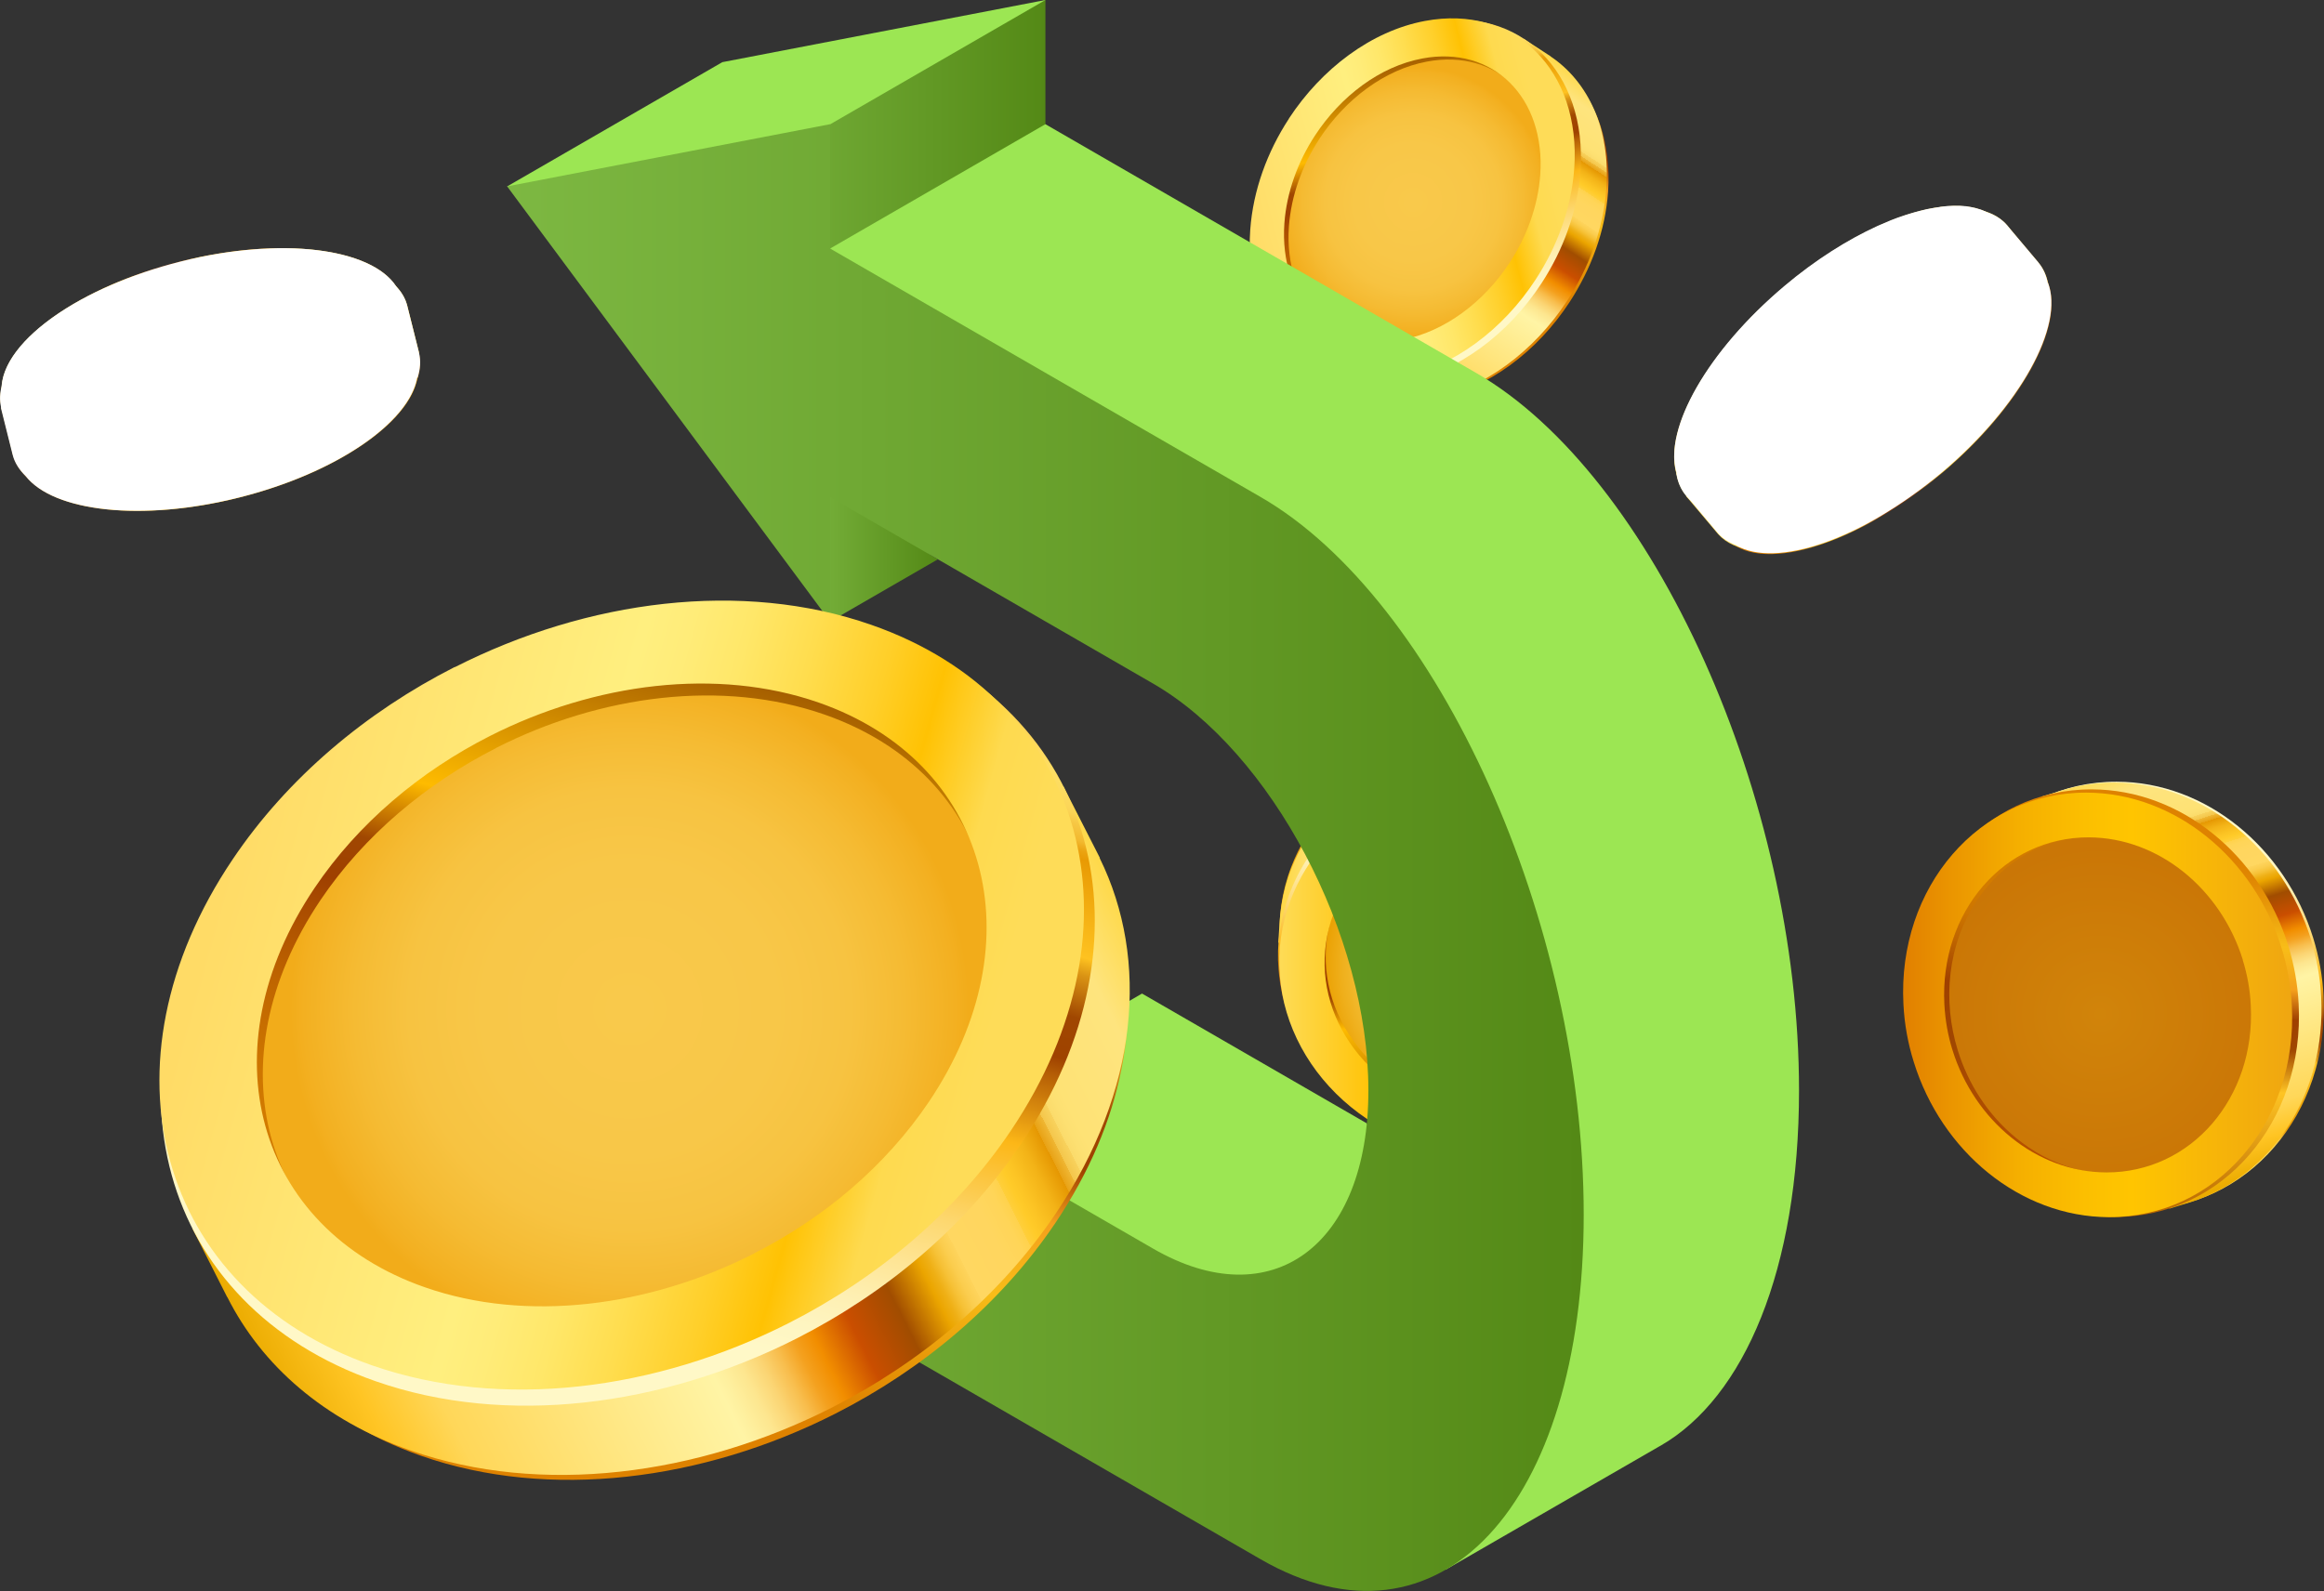 <svg xmlns="http://www.w3.org/2000/svg" xmlns:xlink="http://www.w3.org/1999/xlink" viewBox="0 0 164.06 112.35"><rect x="0" y="0" width="164.06" height="112.35" fill="#333333" stroke="none"/><defs><style> .cls-1 { fill: url(#_åçûìßííûé_ãðàäèåíò_51); } .cls-1, .cls-2, .cls-3, .cls-4, .cls-5, .cls-6, .cls-7, .cls-8, .cls-9, .cls-10, .cls-11, .cls-12, .cls-13, .cls-14, .cls-15, .cls-16, .cls-17, .cls-18, .cls-19, .cls-20, .cls-21, .cls-22, .cls-23, .cls-24, .cls-25, .cls-26, .cls-27, .cls-28, .cls-29, .cls-30, .cls-31, .cls-32, .cls-33, .cls-34, .cls-35, .cls-36, .cls-37, .cls-38, .cls-39, .cls-40, .cls-41, .cls-42 { stroke-width: 0px; } .cls-2 { fill: url(#_åçûìßííûé_ãðàäèåíò_6043); } .cls-3 { fill: url(#_åçûìßííûé_ãðàäèåíò_51-2); } .cls-4 { fill: url(#_åçûìßííûé_ãðàäèåíò_6); } .cls-5 { fill: url(#_åçûìßííûé_ãðàäèåíò_38); } .cls-6 { fill: url(#linear-gradient); } .cls-7 { fill: url(#_åçûìßííûé_ãðàäèåíò_43); } .cls-8 { fill: url(#_åçûìßííûé_ãðàäèåíò_40-3); } .cls-9 { fill: url(#_åçûìßííûé_ãðàäèåíò_35-2); } .cls-9, .cls-26 { mix-blend-mode: multiply; } .cls-10 { fill: #9ce653; } .cls-11 { fill: url(#_åçûìßííûé_ãðàäèåíò_6043-3); } .cls-12 { fill: url(#_åçûìßííûé_ãðàäèåíò_37-2); } .cls-43 { isolation: isolate; } .cls-13 { fill: url(#_åçûìßííûé_ãðàäèåíò_7); } .cls-14 { fill: url(#_åçûìßííûé_ãðàäèåíò_40-2); } .cls-15 { fill: url(#_åçûìßííûé_ãðàäèåíò_40-6); } .cls-16 { fill: url(#_åçûìßííûé_ãðàäèåíò_32-2); } .cls-17 { fill: url(#_åçûìßííûé_ãðàäèåíò_7-6); } .cls-18 { fill: url(#_åçûìßííûé_ãðàäèåíò_85); } .cls-19 { fill: url(#_åçûìßííûé_ãðàäèåíò_6036-2); } .cls-20 { fill: url(#_åçûìßííûé_ãðàäèåíò_36); } .cls-21 { fill: url(#_åçûìßííûé_ãðàäèåíò_82); } .cls-22 { fill: url(#_åçûìßííûé_ãðàäèåíò_6048); } .cls-23 { fill: url(#_åçûìßííûé_ãðàäèåíò_45-2); } .cls-24 { fill: url(#linear-gradient-2); } .cls-25 { fill: url(#linear-gradient-3); } .cls-26 { fill: url(#_åçûìßííûé_ãðàäèåíò_35); } .cls-27 { fill: url(#_åçûìßííûé_ãðàäèåíò_37-3); } .cls-28 { fill: url(#_åçûìßííûé_ãðàäèåíò_38-2); } .cls-29 { fill: url(#_åçûìßííûé_ãðàäèåíò_37-4); } .cls-30 { fill: url(#_åçûìßííûé_ãðàäèåíò_32); } .cls-31 { fill: url(#_åçûìßííûé_ãðàäèåíò_45); } .cls-32 { fill: url(#_åçûìßííûé_ãðàäèåíò_7-3); } .cls-33 { fill: url(#_åçûìßííûé_ãðàäèåíò_7-2); } .cls-34 { fill: url(#_åçûìßííûé_ãðàäèåíò_40); } .cls-35 { fill: url(#_åçûìßííûé_ãðàäèåíò_40-4); } .cls-36 { fill: url(#_åçûìßííûé_ãðàäèåíò_6043-2); } .cls-37 { fill: url(#_åçûìßííûé_ãðàäèåíò_40-5); } .cls-38 { fill: url(#_åçûìßííûé_ãðàäèåíò_7-4); } .cls-39 { fill: url(#_åçûìßííûé_ãðàäèåíò_37); } .cls-40 { fill: url(#_åçûìßííûé_ãðàäèåíò_45-3); } .cls-41 { fill: url(#_åçûìßííûé_ãðàäèåíò_7-5); } .cls-42 { fill: url(#_åçûìßííûé_ãðàäèåíò_6036); } </style><linearGradient id="_&#xE5;&#xE7;&#xFB;&#xEC;&#xDF;&#xED;&#xED;&#xFB;&#xE9;_&#xE3;&#xF0;&#xE0;&#xE4;&#xE8;&#xE5;&#xED;&#xF2;_40" data-name="&#xE5;&#xE7;&#xFB;&#xEC;&#xDF;&#xED;&#xED;&#xFB;&#xE9; &#xE3;&#xF0;&#xE0;&#xE4;&#xE8;&#xE5;&#xED;&#xF2; 40" x1="3876.1" y1="2245.88" x2="3903.63" y2="2245.88" gradientTransform="translate(2351.52 -3824.02) rotate(90)" gradientUnits="userSpaceOnUse"><stop offset=".16" stop-color="#de8200"></stop><stop offset=".21" stop-color="#e08702"></stop><stop offset=".27" stop-color="#e79708"></stop><stop offset=".34" stop-color="#f3b213"></stop><stop offset=".37" stop-color="#f8bd18"></stop><stop offset=".43" stop-color="#f5ad1a"></stop><stop offset=".47" stop-color="#f49f1c"></stop><stop offset=".54" stop-color="#9f4000"></stop><stop offset=".61" stop-color="#a04701"></stop><stop offset=".71" stop-color="#fec423"></stop><stop offset="1" stop-color="#b66300"></stop></linearGradient><linearGradient id="_&#xE5;&#xE7;&#xFB;&#xEC;&#xDF;&#xED;&#xED;&#xFB;&#xE9;_&#xE3;&#xF0;&#xE0;&#xE4;&#xE8;&#xE5;&#xED;&#xF2;_7" data-name="&#xE5;&#xE7;&#xFB;&#xEC;&#xDF;&#xED;&#xED;&#xFB;&#xE9; &#xE3;&#xF0;&#xE0;&#xE4;&#xE8;&#xE5;&#xED;&#xF2; 7" x1="3395.56" y1="-4095.09" x2="3426.17" y2="-4095.09" gradientTransform="translate(3763.91 -3809.8) rotate(-176.45)" gradientUnits="userSpaceOnUse"><stop offset="0" stop-color="#ebab00"></stop><stop offset=".08" stop-color="#ffc524"></stop><stop offset=".15" stop-color="#ffd759"></stop><stop offset=".41" stop-color="#fff4a5"></stop><stop offset=".42" stop-color="#fef09f"></stop><stop offset=".44" stop-color="#fde68f"></stop><stop offset=".46" stop-color="#fbd574"></stop><stop offset=".48" stop-color="#f8be4e"></stop><stop offset=".5" stop-color="#f4a11f"></stop><stop offset=".52" stop-color="#f28e00"></stop><stop offset=".56" stop-color="#ca4e00"></stop><stop offset=".61" stop-color="#a14d00"></stop><stop offset=".65" stop-color="#eba500"></stop><stop offset=".66" stop-color="#efb016"></stop><stop offset=".67" stop-color="#f6c136"></stop><stop offset=".68" stop-color="#fbcd4e"></stop><stop offset=".69" stop-color="#fed45c"></stop><stop offset=".69" stop-color="#ffd761"></stop><stop offset=".73" stop-color="#ffd65f"></stop><stop offset=".75" stop-color="#ffd558"></stop><stop offset=".76" stop-color="#ffd24c"></stop><stop offset=".76" stop-color="#ffcf3b"></stop><stop offset=".77" stop-color="#ffcb29"></stop><stop offset=".78" stop-color="#fcc424"></stop><stop offset=".8" stop-color="#f3b317"></stop><stop offset=".82" stop-color="#e59702"></stop><stop offset=".82" stop-color="#e49400"></stop><stop offset=".82" stop-color="#e8a215"></stop><stop offset=".83" stop-color="#efb633"></stop><stop offset=".83" stop-color="#f4c64b"></stop><stop offset=".84" stop-color="#f8d25d"></stop><stop offset=".84" stop-color="#fbdb6b"></stop><stop offset=".85" stop-color="#fde072"></stop><stop offset=".86" stop-color="#fee275"></stop><stop offset=".94" stop-color="#fee47e"></stop><stop offset="1" stop-color="#fed94b"></stop></linearGradient><linearGradient id="_&#xE5;&#xE7;&#xFB;&#xEC;&#xDF;&#xED;&#xED;&#xFB;&#xE9;_&#xE3;&#xF0;&#xE0;&#xE4;&#xE8;&#xE5;&#xED;&#xF2;_85" data-name="&#xE5;&#xE7;&#xFB;&#xEC;&#xDF;&#xED;&#xED;&#xFB;&#xE9; &#xE3;&#xF0;&#xE0;&#xE4;&#xE8;&#xE5;&#xED;&#xF2; 85" x1="3877.95" y1="2246" x2="3905.49" y2="2246" gradientTransform="translate(2351.52 -3824.02) rotate(90)" gradientUnits="userSpaceOnUse"><stop offset=".16" stop-color="#fff8c7"></stop><stop offset=".2" stop-color="#fef5c1"></stop><stop offset=".25" stop-color="#feefb1"></stop><stop offset=".3" stop-color="#fee596"></stop><stop offset=".36" stop-color="#fdd870"></stop><stop offset=".42" stop-color="#fcc641"></stop><stop offset=".47" stop-color="#fcb717"></stop><stop offset=".56" stop-color="#b45d05"></stop><stop offset=".58" stop-color="#9f4200"></stop><stop offset=".63" stop-color="#a04701"></stop><stop offset=".68" stop-color="#da9414"></stop><stop offset=".7" stop-color="#fec220"></stop><stop offset=".81" stop-color="#e89a04"></stop><stop offset=".82" stop-color="#eba412"></stop><stop offset=".83" stop-color="#f2b92f"></stop><stop offset=".85" stop-color="#f7c946"></stop><stop offset=".86" stop-color="#fbd456"></stop><stop offset=".88" stop-color="#fddb5f"></stop><stop offset=".9" stop-color="#fede63"></stop><stop offset="1" stop-color="#fcf1d6"></stop></linearGradient><linearGradient id="_&#xE5;&#xE7;&#xFB;&#xEC;&#xDF;&#xED;&#xED;&#xFB;&#xE9;_&#xE3;&#xF0;&#xE0;&#xE4;&#xE8;&#xE5;&#xED;&#xF2;_37" data-name="&#xE5;&#xE7;&#xFB;&#xEC;&#xDF;&#xED;&#xED;&#xFB;&#xE9; &#xE3;&#xF0;&#xE0;&#xE4;&#xE8;&#xE5;&#xED;&#xF2; 37" x1="3881.1" y1="2246.02" x2="3903.1" y2="2246.02" gradientTransform="translate(2351.52 -3824.02) rotate(90)" gradientUnits="userSpaceOnUse"><stop offset=".16" stop-color="#d27b00"></stop><stop offset=".25" stop-color="#cd7500"></stop><stop offset=".37" stop-color="#bf6500"></stop><stop offset=".5" stop-color="#a84a00"></stop><stop offset=".54" stop-color="#9f4000"></stop><stop offset=".61" stop-color="#a04701"></stop><stop offset=".71" stop-color="#febb00"></stop><stop offset="1" stop-color="#9f5800"></stop></linearGradient><radialGradient id="_&#xE5;&#xE7;&#xFB;&#xEC;&#xDF;&#xED;&#xED;&#xFB;&#xE9;_&#xE3;&#xF0;&#xE0;&#xE4;&#xE8;&#xE5;&#xED;&#xF2;_6048" data-name="&#xE5;&#xE7;&#xFB;&#xEC;&#xDF;&#xED;&#xED;&#xFB;&#xE9; &#xE3;&#xF0;&#xE0;&#xE4;&#xE8;&#xE5;&#xED;&#xF2; 6048" cx="3892.32" cy="2246.1" fx="3892.32" fy="2246.1" r="12.04" gradientTransform="translate(2351.52 -3824.02) rotate(90)" gradientUnits="userSpaceOnUse"><stop offset="0" stop-color="#fede6d"></stop><stop offset=".24" stop-color="#fddc69"></stop><stop offset=".43" stop-color="#fbd660"></stop><stop offset=".59" stop-color="#f8cd50"></stop><stop offset=".75" stop-color="#f4c039"></stop><stop offset=".89" stop-color="#efaf1b"></stop><stop offset="1" stop-color="#ea9f00"></stop></radialGradient><linearGradient id="_&#xE5;&#xE7;&#xFB;&#xEC;&#xDF;&#xED;&#xED;&#xFB;&#xE9;_&#xE3;&#xF0;&#xE0;&#xE4;&#xE8;&#xE5;&#xED;&#xF2;_82" data-name="&#xE5;&#xE7;&#xFB;&#xEC;&#xDF;&#xED;&#xED;&#xFB;&#xE9; &#xE3;&#xF0;&#xE0;&#xE4;&#xE8;&#xE5;&#xED;&#xF2; 82" x1="3892.12" y1="2230.83" x2="3892.12" y2="2261.33" gradientTransform="translate(2351.52 -3824.02) rotate(90)" gradientUnits="userSpaceOnUse"><stop offset="0" stop-color="#ffdb66"></stop><stop offset=".41" stop-color="#ffef7f"></stop><stop offset=".46" stop-color="#ffec79"></stop><stop offset=".53" stop-color="#ffe769"></stop><stop offset=".61" stop-color="#ffdd4e"></stop><stop offset=".7" stop-color="#ffcf29"></stop><stop offset=".77" stop-color="#ffc203"></stop><stop offset="1" stop-color="#fedc58"></stop></linearGradient><linearGradient id="_&#xE5;&#xE7;&#xFB;&#xEC;&#xDF;&#xED;&#xED;&#xFB;&#xE9;_&#xE3;&#xF0;&#xE0;&#xE4;&#xE8;&#xE5;&#xED;&#xF2;_51" data-name="&#xE5;&#xE7;&#xFB;&#xEC;&#xDF;&#xED;&#xED;&#xFB;&#xE9; &#xE3;&#xF0;&#xE0;&#xE4;&#xE8;&#xE5;&#xED;&#xF2; 51" x1="3879.22" y1="2201.29" x2="3909.42" y2="2201.29" gradientTransform="translate(2351.52 -3824.02) rotate(90)" gradientUnits="userSpaceOnUse"><stop offset=".16" stop-color="#fff8c7"></stop><stop offset=".2" stop-color="#fef5c1"></stop><stop offset=".25" stop-color="#feefb1"></stop><stop offset=".3" stop-color="#fee596"></stop><stop offset=".36" stop-color="#fdd870"></stop><stop offset=".42" stop-color="#fcc641"></stop><stop offset=".47" stop-color="#fcb717"></stop><stop offset=".54" stop-color="#b45d05"></stop><stop offset=".56" stop-color="#9f4200"></stop><stop offset=".61" stop-color="#a04701"></stop><stop offset=".65" stop-color="#da9414"></stop><stop offset=".66" stop-color="#fec220"></stop><stop offset=".81" stop-color="#e89a04"></stop><stop offset=".82" stop-color="#eba412"></stop><stop offset=".83" stop-color="#f2b92f"></stop><stop offset=".84" stop-color="#f7c946"></stop><stop offset=".86" stop-color="#fbd456"></stop><stop offset=".88" stop-color="#fddb5f"></stop><stop offset=".9" stop-color="#fede63"></stop><stop offset="1" stop-color="#fcc643"></stop></linearGradient><linearGradient id="_&#xE5;&#xE7;&#xFB;&#xEC;&#xDF;&#xED;&#xED;&#xFB;&#xE9;_&#xE3;&#xF0;&#xE0;&#xE4;&#xE8;&#xE5;&#xED;&#xF2;_7-2" data-name="&#xE5;&#xE7;&#xFB;&#xEC;&#xDF;&#xED;&#xED;&#xFB;&#xE9; &#xE3;&#xF0;&#xE0;&#xE4;&#xE8;&#xE5;&#xED;&#xF2; 7" x1="-1543.96" y1="-5951.68" x2="-1513.5" y2="-5951.68" gradientTransform="translate(5382.43 -3152.18) rotate(-107.22)" xlink:href="#_&#xE5;&#xE7;&#xFB;&#xEC;&#xDF;&#xED;&#xED;&#xFB;&#xE9;_&#xE3;&#xF0;&#xE0;&#xE4;&#xE8;&#xE5;&#xED;&#xF2;_7"></linearGradient><linearGradient id="_&#xE5;&#xE7;&#xFB;&#xEC;&#xDF;&#xED;&#xED;&#xFB;&#xE9;_&#xE3;&#xF0;&#xE0;&#xE4;&#xE8;&#xE5;&#xED;&#xF2;_40-2" data-name="&#xE5;&#xE7;&#xFB;&#xEC;&#xDF;&#xED;&#xED;&#xFB;&#xE9; &#xE3;&#xF0;&#xE0;&#xE4;&#xE8;&#xE5;&#xED;&#xF2; 40" x1="3879.76" y1="2203.06" x2="3909.96" y2="2203.06" xlink:href="#_&#xE5;&#xE7;&#xFB;&#xEC;&#xDF;&#xED;&#xED;&#xFB;&#xE9;_&#xE3;&#xF0;&#xE0;&#xE4;&#xE8;&#xE5;&#xED;&#xF2;_40"></linearGradient><linearGradient id="_&#xE5;&#xE7;&#xFB;&#xEC;&#xDF;&#xED;&#xED;&#xFB;&#xE9;_&#xE3;&#xF0;&#xE0;&#xE4;&#xE8;&#xE5;&#xED;&#xF2;_38" data-name="&#xE5;&#xE7;&#xFB;&#xEC;&#xDF;&#xED;&#xED;&#xFB;&#xE9; &#xE3;&#xF0;&#xE0;&#xE4;&#xE8;&#xE5;&#xED;&#xF2; 38" x1="3882.89" y1="2203.42" x2="3907.06" y2="2203.42" gradientTransform="translate(2351.52 -3824.02) rotate(90)" gradientUnits="userSpaceOnUse"><stop offset=".16" stop-color="#d27b00"></stop><stop offset=".23" stop-color="#cd7500"></stop><stop offset=".31" stop-color="#bf6500"></stop><stop offset=".4" stop-color="#a84a00"></stop><stop offset=".43" stop-color="#9f4000"></stop><stop offset=".61" stop-color="#a04701"></stop><stop offset="1" stop-color="#bb5100"></stop></linearGradient><radialGradient id="_&#xE5;&#xE7;&#xFB;&#xEC;&#xDF;&#xED;&#xED;&#xFB;&#xE9;_&#xE3;&#xF0;&#xE0;&#xE4;&#xE8;&#xE5;&#xED;&#xF2;_6036" data-name="&#xE5;&#xE7;&#xFB;&#xEC;&#xDF;&#xED;&#xED;&#xFB;&#xE9; &#xE3;&#xF0;&#xE0;&#xE4;&#xE8;&#xE5;&#xED;&#xF2; 6036" cx="3895.64" cy="2203.23" fx="3895.64" fy="2203.23" r="11.94" gradientTransform="translate(2351.52 -3824.02) rotate(90)" gradientUnits="userSpaceOnUse"><stop offset="0" stop-color="#d1840a"></stop><stop offset="1" stop-color="#ca7606"></stop></radialGradient><linearGradient id="_&#xE5;&#xE7;&#xFB;&#xEC;&#xDF;&#xED;&#xED;&#xFB;&#xE9;_&#xE3;&#xF0;&#xE0;&#xE4;&#xE8;&#xE5;&#xED;&#xF2;_43" data-name="&#xE5;&#xE7;&#xFB;&#xEC;&#xDF;&#xED;&#xED;&#xFB;&#xE9; &#xE3;&#xF0;&#xE0;&#xE4;&#xE8;&#xE5;&#xED;&#xF2; 43" x1="3894.98" y1="2189.71" x2="3894.98" y2="2217.27" gradientTransform="translate(2351.52 -3824.02) rotate(90)" gradientUnits="userSpaceOnUse"><stop offset="0" stop-color="#efa611"></stop><stop offset=".41" stop-color="#ffc500"></stop><stop offset=".53" stop-color="#fcbf00"></stop><stop offset=".7" stop-color="#f5af00"></stop><stop offset=".88" stop-color="#ea9400"></stop><stop offset="1" stop-color="#e17f00"></stop></linearGradient><linearGradient id="_&#xE5;&#xE7;&#xFB;&#xEC;&#xDF;&#xED;&#xED;&#xFB;&#xE9;_&#xE3;&#xF0;&#xE0;&#xE4;&#xE8;&#xE5;&#xED;&#xF2;_40-3" data-name="&#xE5;&#xE7;&#xFB;&#xEC;&#xDF;&#xED;&#xED;&#xFB;&#xE9; &#xE3;&#xF0;&#xE0;&#xE4;&#xE8;&#xE5;&#xED;&#xF2; 40" x1="2292.78" y1="3710.23" x2="2316.6" y2="3710.23" gradientTransform="translate(-2924.62 3164.85) rotate(-104.29)" xlink:href="#_&#xE5;&#xE7;&#xFB;&#xEC;&#xDF;&#xED;&#xED;&#xFB;&#xE9;_&#xE3;&#xF0;&#xE0;&#xE4;&#xE8;&#xE5;&#xED;&#xF2;_40"></linearGradient><linearGradient id="_&#xE5;&#xE7;&#xFB;&#xEC;&#xDF;&#xED;&#xED;&#xFB;&#xE9;_&#xE3;&#xF0;&#xE0;&#xE4;&#xE8;&#xE5;&#xED;&#xF2;_7-3" data-name="&#xE5;&#xE7;&#xFB;&#xEC;&#xDF;&#xED;&#xED;&#xFB;&#xE9; &#xE3;&#xF0;&#xE0;&#xE4;&#xE8;&#xE5;&#xED;&#xF2; 7" x1="4801.03" y1="1166.16" x2="4828.62" y2="1166.16" gradientTransform="translate(-3511.32 3404.74) rotate(-56.78)" xlink:href="#_&#xE5;&#xE7;&#xFB;&#xEC;&#xDF;&#xED;&#xED;&#xFB;&#xE9;_&#xE3;&#xF0;&#xE0;&#xE4;&#xE8;&#xE5;&#xED;&#xF2;_7"></linearGradient><linearGradient id="_&#xE5;&#xE7;&#xFB;&#xEC;&#xDF;&#xED;&#xED;&#xFB;&#xE9;_&#xE3;&#xF0;&#xE0;&#xE4;&#xE8;&#xE5;&#xED;&#xF2;_45" data-name="&#xE5;&#xE7;&#xFB;&#xEC;&#xDF;&#xED;&#xED;&#xFB;&#xE9; &#xE3;&#xF0;&#xE0;&#xE4;&#xE8;&#xE5;&#xED;&#xF2; 45" x1="2294.47" y1="3708.49" x2="2318.71" y2="3708.49" gradientTransform="translate(-2924.62 3164.85) rotate(-104.29)" gradientUnits="userSpaceOnUse"><stop offset=".16" stop-color="#fff8c7"></stop><stop offset=".2" stop-color="#fef5c1"></stop><stop offset=".25" stop-color="#feefb1"></stop><stop offset=".3" stop-color="#fee596"></stop><stop offset=".36" stop-color="#fdd870"></stop><stop offset=".42" stop-color="#fcc641"></stop><stop offset=".47" stop-color="#fcb717"></stop><stop offset=".56" stop-color="#b45d05"></stop><stop offset=".58" stop-color="#9f4200"></stop><stop offset=".63" stop-color="#a04701"></stop><stop offset=".68" stop-color="#da9414"></stop><stop offset=".7" stop-color="#fec220"></stop><stop offset=".81" stop-color="#e89a04"></stop><stop offset=".82" stop-color="#eba412"></stop><stop offset=".83" stop-color="#f2b92f"></stop><stop offset=".85" stop-color="#f7c946"></stop><stop offset=".86" stop-color="#fbd456"></stop><stop offset=".88" stop-color="#fddb5f"></stop><stop offset=".9" stop-color="#fede63"></stop><stop offset="1" stop-color="#fcc643"></stop></linearGradient><linearGradient id="_&#xE5;&#xE7;&#xFB;&#xEC;&#xDF;&#xED;&#xED;&#xFB;&#xE9;_&#xE3;&#xF0;&#xE0;&#xE4;&#xE8;&#xE5;&#xED;&#xF2;_37-2" data-name="&#xE5;&#xE7;&#xFB;&#xEC;&#xDF;&#xED;&#xED;&#xFB;&#xE9; &#xE3;&#xF0;&#xE0;&#xE4;&#xE8;&#xE5;&#xED;&#xF2; 37" x1="2297.54" y1="3707.99" x2="2316.73" y2="3707.99" gradientTransform="translate(-2924.62 3164.85) rotate(-104.29)" xlink:href="#_&#xE5;&#xE7;&#xFB;&#xEC;&#xDF;&#xED;&#xED;&#xFB;&#xE9;_&#xE3;&#xF0;&#xE0;&#xE4;&#xE8;&#xE5;&#xED;&#xF2;_37"></linearGradient><radialGradient id="_&#xE5;&#xE7;&#xFB;&#xEC;&#xDF;&#xED;&#xED;&#xFB;&#xE9;_&#xE3;&#xF0;&#xE0;&#xE4;&#xE8;&#xE5;&#xED;&#xF2;_6043" data-name="&#xE5;&#xE7;&#xFB;&#xEC;&#xDF;&#xED;&#xED;&#xFB;&#xE9; &#xE3;&#xF0;&#xE0;&#xE4;&#xE8;&#xE5;&#xED;&#xF2; 6043" cx="2306.59" cy="3708.49" fx="2306.59" fy="3708.49" r="9.58" gradientTransform="translate(-2924.62 3164.85) rotate(-104.29)" gradientUnits="userSpaceOnUse"><stop offset="0" stop-color="#f9c94b"></stop><stop offset=".43" stop-color="#f8c748"></stop><stop offset=".65" stop-color="#f7c341"></stop><stop offset=".81" stop-color="#f5bb33"></stop><stop offset=".96" stop-color="#f3b021"></stop><stop offset="1" stop-color="#f2ac1a"></stop></radialGradient><linearGradient id="_&#xE5;&#xE7;&#xFB;&#xEC;&#xDF;&#xED;&#xED;&#xFB;&#xE9;_&#xE3;&#xF0;&#xE0;&#xE4;&#xE8;&#xE5;&#xED;&#xF2;_32" data-name="&#xE5;&#xE7;&#xFB;&#xEC;&#xDF;&#xED;&#xED;&#xFB;&#xE9; &#xE3;&#xF0;&#xE0;&#xE4;&#xE8;&#xE5;&#xED;&#xF2; 32" x1="2306.87" y1="3696.4" x2="2306.87" y2="3719.89" gradientTransform="translate(-2924.62 3164.85) rotate(-104.29)" gradientUnits="userSpaceOnUse"><stop offset="0" stop-color="#ffdb66"></stop><stop offset=".41" stop-color="#ffef7f"></stop><stop offset=".46" stop-color="#ffec79"></stop><stop offset=".53" stop-color="#ffe769"></stop><stop offset=".61" stop-color="#ffdd4e"></stop><stop offset=".7" stop-color="#ffcf29"></stop><stop offset=".77" stop-color="#ffc203"></stop><stop offset=".86" stop-color="#feda4f"></stop><stop offset=".94" stop-color="#fedc58"></stop></linearGradient><linearGradient id="_&#xE5;&#xE7;&#xFB;&#xEC;&#xDF;&#xED;&#xED;&#xFB;&#xE9;_&#xE3;&#xF0;&#xE0;&#xE4;&#xE8;&#xE5;&#xED;&#xF2;_40-4" data-name="&#xE5;&#xE7;&#xFB;&#xEC;&#xDF;&#xED;&#xED;&#xFB;&#xE9; &#xE3;&#xF0;&#xE0;&#xE4;&#xE8;&#xE5;&#xED;&#xF2; 40" x1="3640.7" y1="3547.85" x2="3663.37" y2="3547.85" gradientTransform="translate(-3241.36 -3784.74) rotate(4.32)" xlink:href="#_&#xE5;&#xE7;&#xFB;&#xEC;&#xDF;&#xED;&#xED;&#xFB;&#xE9;_&#xE3;&#xF0;&#xE0;&#xE4;&#xE8;&#xE5;&#xED;&#xF2;_40"></linearGradient><linearGradient id="_&#xE5;&#xE7;&#xFB;&#xEC;&#xDF;&#xED;&#xED;&#xFB;&#xE9;_&#xE3;&#xF0;&#xE0;&#xE4;&#xE8;&#xE5;&#xED;&#xF2;_7-4" data-name="&#xE5;&#xE7;&#xFB;&#xEC;&#xDF;&#xED;&#xED;&#xFB;&#xE9; &#xE3;&#xF0;&#xE0;&#xE4;&#xE8;&#xE5;&#xED;&#xF2; 7" x1="1101.45" y1="4845.04" x2="1131.09" y2="4845.04" gradientTransform="translate(-2134.33 -4396.92) rotate(139.9) scale(1 -1)" xlink:href="#_&#xE5;&#xE7;&#xFB;&#xEC;&#xDF;&#xED;&#xED;&#xFB;&#xE9;_&#xE3;&#xF0;&#xE0;&#xE4;&#xE8;&#xE5;&#xED;&#xF2;_7"></linearGradient><linearGradient id="_&#xE5;&#xE7;&#xFB;&#xEC;&#xDF;&#xED;&#xED;&#xFB;&#xE9;_&#xE3;&#xF0;&#xE0;&#xE4;&#xE8;&#xE5;&#xED;&#xF2;_45-2" data-name="&#xE5;&#xE7;&#xFB;&#xEC;&#xDF;&#xED;&#xED;&#xFB;&#xE9; &#xE3;&#xF0;&#xE0;&#xE4;&#xE8;&#xE5;&#xED;&#xF2; 45" x1="3637.71" y1="3544.99" x2="3660.76" y2="3544.99" gradientTransform="translate(-3241.36 -3784.74) rotate(4.32)" xlink:href="#_&#xE5;&#xE7;&#xFB;&#xEC;&#xDF;&#xED;&#xED;&#xFB;&#xE9;_&#xE3;&#xF0;&#xE0;&#xE4;&#xE8;&#xE5;&#xED;&#xF2;_45"></linearGradient><linearGradient id="_&#xE5;&#xE7;&#xFB;&#xEC;&#xDF;&#xED;&#xED;&#xFB;&#xE9;_&#xE3;&#xF0;&#xE0;&#xE4;&#xE8;&#xE5;&#xED;&#xF2;_37-3" data-name="&#xE5;&#xE7;&#xFB;&#xEC;&#xDF;&#xED;&#xED;&#xFB;&#xE9; &#xE3;&#xF0;&#xE0;&#xE4;&#xE8;&#xE5;&#xED;&#xF2; 37" x1="386.62" y1="3781.22" x2="395.42" y2="3781.22" gradientTransform="translate(-1954.93 -4189.66) rotate(139.9) scale(2.86 -1.21)" xlink:href="#_&#xE5;&#xE7;&#xFB;&#xEC;&#xDF;&#xED;&#xED;&#xFB;&#xE9;_&#xE3;&#xF0;&#xE0;&#xE4;&#xE8;&#xE5;&#xED;&#xF2;_37"></linearGradient><radialGradient id="_&#xE5;&#xE7;&#xFB;&#xEC;&#xDF;&#xED;&#xED;&#xFB;&#xE9;_&#xE3;&#xF0;&#xE0;&#xE4;&#xE8;&#xE5;&#xED;&#xF2;_6043-2" data-name="&#xE5;&#xE7;&#xFB;&#xEC;&#xDF;&#xED;&#xED;&#xFB;&#xE9; &#xE3;&#xF0;&#xE0;&#xE4;&#xE8;&#xE5;&#xED;&#xF2; 6043" cx="428.07" cy="4222.81" fx="428.07" fy="4222.81" r="4.4" gradientTransform="translate(-2040.07 -4290.35) rotate(139.9) scale(2.62 -1.11)" xlink:href="#_&#xE5;&#xE7;&#xFB;&#xEC;&#xDF;&#xED;&#xED;&#xFB;&#xE9;_&#xE3;&#xF0;&#xE0;&#xE4;&#xE8;&#xE5;&#xED;&#xF2;_6043"></radialGradient><linearGradient id="_&#xE5;&#xE7;&#xFB;&#xEC;&#xDF;&#xED;&#xED;&#xFB;&#xE9;_&#xE3;&#xF0;&#xE0;&#xE4;&#xE8;&#xE5;&#xED;&#xF2;_6" data-name="&#xE5;&#xE7;&#xFB;&#xEC;&#xDF;&#xED;&#xED;&#xFB;&#xE9; &#xE3;&#xF0;&#xE0;&#xE4;&#xE8;&#xE5;&#xED;&#xF2; 6" x1="3648.91" y1="3533.58" x2="3648.91" y2="3556" gradientTransform="translate(-3241.36 -3784.74) rotate(4.32)" gradientUnits="userSpaceOnUse"><stop offset="0" stop-color="#ffd651"></stop><stop offset=".41" stop-color="#ffec60"></stop><stop offset=".48" stop-color="#ffe95a"></stop><stop offset=".58" stop-color="#ffe04a"></stop><stop offset=".69" stop-color="#ffd32f"></stop><stop offset=".77" stop-color="#ffc718"></stop><stop offset=".86" stop-color="#fed844"></stop><stop offset=".94" stop-color="#fed949"></stop></linearGradient><linearGradient id="_&#xE5;&#xE7;&#xFB;&#xEC;&#xDF;&#xED;&#xED;&#xFB;&#xE9;_&#xE3;&#xF0;&#xE0;&#xE4;&#xE8;&#xE5;&#xED;&#xF2;_35" data-name="&#xE5;&#xE7;&#xFB;&#xEC;&#xDF;&#xED;&#xED;&#xFB;&#xE9; &#xE3;&#xF0;&#xE0;&#xE4;&#xE8;&#xE5;&#xED;&#xF2; 35" x1="3658.78" y1="3556.33" x2="3675.56" y2="3576.68" gradientTransform="translate(-3241.36 -3784.74) rotate(4.32)" gradientUnits="userSpaceOnUse"><stop offset="0" stop-color="#fff"></stop><stop offset=".1" stop-color="#fcfaf9"></stop><stop offset=".23" stop-color="#f6eeeb"></stop><stop offset=".36" stop-color="#ebd9d2"></stop><stop offset=".5" stop-color="#ddbcb0"></stop><stop offset=".65" stop-color="#c99785"></stop><stop offset=".8" stop-color="#b26a4f"></stop><stop offset=".96" stop-color="#973611"></stop><stop offset="1" stop-color="#902700"></stop></linearGradient><linearGradient id="_&#xE5;&#xE7;&#xFB;&#xEC;&#xDF;&#xED;&#xED;&#xFB;&#xE9;_&#xE3;&#xF0;&#xE0;&#xE4;&#xE8;&#xE5;&#xED;&#xF2;_51-2" data-name="&#xE5;&#xE7;&#xFB;&#xEC;&#xDF;&#xED;&#xED;&#xFB;&#xE9; &#xE3;&#xF0;&#xE0;&#xE4;&#xE8;&#xE5;&#xED;&#xF2; 51" x1="2597.09" y1="1404.69" x2="2623.18" y2="1404.69" gradientTransform="translate(-2847.3 797.82) rotate(-43.41)" xlink:href="#_&#xE5;&#xE7;&#xFB;&#xEC;&#xDF;&#xED;&#xED;&#xFB;&#xE9;_&#xE3;&#xF0;&#xE0;&#xE4;&#xE8;&#xE5;&#xED;&#xF2;_51"></linearGradient><linearGradient id="_&#xE5;&#xE7;&#xFB;&#xEC;&#xDF;&#xED;&#xED;&#xFB;&#xE9;_&#xE3;&#xF0;&#xE0;&#xE4;&#xE8;&#xE5;&#xED;&#xF2;_7-5" data-name="&#xE5;&#xE7;&#xFB;&#xEC;&#xDF;&#xED;&#xED;&#xFB;&#xE9; &#xE3;&#xF0;&#xE0;&#xE4;&#xE8;&#xE5;&#xED;&#xF2; 7" x1="1286.25" y1="-4794.36" x2="1315.79" y2="-4794.36" gradientTransform="translate(-2416.51 -4306.49) rotate(-14.12) scale(1 -1)" xlink:href="#_&#xE5;&#xE7;&#xFB;&#xEC;&#xDF;&#xED;&#xED;&#xFB;&#xE9;_&#xE3;&#xF0;&#xE0;&#xE4;&#xE8;&#xE5;&#xED;&#xF2;_7"></linearGradient><linearGradient id="_&#xE5;&#xE7;&#xFB;&#xEC;&#xDF;&#xED;&#xED;&#xFB;&#xE9;_&#xE3;&#xF0;&#xE0;&#xE4;&#xE8;&#xE5;&#xED;&#xF2;_40-5" data-name="&#xE5;&#xE7;&#xFB;&#xEC;&#xDF;&#xED;&#xED;&#xFB;&#xE9; &#xE3;&#xF0;&#xE0;&#xE4;&#xE8;&#xE5;&#xED;&#xF2; 40" x1="2594.92" y1="1408.17" x2="2621.45" y2="1408.17" gradientTransform="translate(-2847.3 797.82) rotate(-43.41)" xlink:href="#_&#xE5;&#xE7;&#xFB;&#xEC;&#xDF;&#xED;&#xED;&#xFB;&#xE9;_&#xE3;&#xF0;&#xE0;&#xE4;&#xE8;&#xE5;&#xED;&#xF2;_40"></linearGradient><linearGradient id="_&#xE5;&#xE7;&#xFB;&#xEC;&#xDF;&#xED;&#xED;&#xFB;&#xE9;_&#xE3;&#xF0;&#xE0;&#xE4;&#xE8;&#xE5;&#xED;&#xF2;_38-2" data-name="&#xE5;&#xE7;&#xFB;&#xEC;&#xDF;&#xED;&#xED;&#xFB;&#xE9; &#xE3;&#xF0;&#xE0;&#xE4;&#xE8;&#xE5;&#xED;&#xF2; 38" x1="451.32" y1="-4199.48" x2="460.08" y2="-4199.48" gradientTransform="translate(-2486.84 -4571.07) rotate(-14.12) scale(2.86 -1.21)" xlink:href="#_&#xE5;&#xE7;&#xFB;&#xEC;&#xDF;&#xED;&#xED;&#xFB;&#xE9;_&#xE3;&#xF0;&#xE0;&#xE4;&#xE8;&#xE5;&#xED;&#xF2;_38"></linearGradient><radialGradient id="_&#xE5;&#xE7;&#xFB;&#xEC;&#xDF;&#xED;&#xED;&#xFB;&#xE9;_&#xE3;&#xF0;&#xE0;&#xE4;&#xE8;&#xE5;&#xED;&#xF2;_6036-2" data-name="&#xE5;&#xE7;&#xFB;&#xEC;&#xDF;&#xED;&#xED;&#xFB;&#xE9; &#xE3;&#xF0;&#xE0;&#xE4;&#xE8;&#xE5;&#xED;&#xF2; 6036" cx="498.63" cy="-4440.67" fx="498.63" fy="-4440.67" r="4.38" gradientTransform="translate(-2455.29 -4445.97) rotate(-14.12) scale(2.62 -1.11)" xlink:href="#_&#xE5;&#xE7;&#xFB;&#xEC;&#xDF;&#xED;&#xED;&#xFB;&#xE9;_&#xE3;&#xF0;&#xE0;&#xE4;&#xE8;&#xE5;&#xED;&#xF2;_6036"></radialGradient><linearGradient id="_&#xE5;&#xE7;&#xFB;&#xEC;&#xDF;&#xED;&#xED;&#xFB;&#xE9;_&#xE3;&#xF0;&#xE0;&#xE4;&#xE8;&#xE5;&#xED;&#xF2;_36" data-name="&#xE5;&#xE7;&#xFB;&#xEC;&#xDF;&#xED;&#xED;&#xFB;&#xE9; &#xE3;&#xF0;&#xE0;&#xE4;&#xE8;&#xE5;&#xED;&#xF2; 36" x1="2607.96" y1="1421.26" x2="2607.96" y2="1399.65" gradientTransform="translate(-2847.3 797.82) rotate(-43.41)" gradientUnits="userSpaceOnUse"><stop offset="0" stop-color="#e69610"></stop><stop offset=".41" stop-color="#f7b200"></stop><stop offset=".52" stop-color="#f4ac00"></stop><stop offset=".67" stop-color="#ec9c00"></stop><stop offset=".77" stop-color="#e68d00"></stop><stop offset="1" stop-color="#d46600"></stop></linearGradient><linearGradient id="_&#xE5;&#xE7;&#xFB;&#xEC;&#xDF;&#xED;&#xED;&#xFB;&#xE9;_&#xE3;&#xF0;&#xE0;&#xE4;&#xE8;&#xE5;&#xED;&#xF2;_35-2" data-name="&#xE5;&#xE7;&#xFB;&#xEC;&#xDF;&#xED;&#xED;&#xFB;&#xE9; &#xE3;&#xF0;&#xE0;&#xE4;&#xE8;&#xE5;&#xED;&#xF2; 35" x1="957.39" y1="-1212.65" x2="968.97" y2="-1209.97" gradientTransform="translate(1546.95 -122.51) rotate(-133.41)" xlink:href="#_&#xE5;&#xE7;&#xFB;&#xEC;&#xDF;&#xED;&#xED;&#xFB;&#xE9;_&#xE3;&#xF0;&#xE0;&#xE4;&#xE8;&#xE5;&#xED;&#xF2;_35"></linearGradient><linearGradient id="linear-gradient" x1="49.84" y1="13.28" x2="73.8" y2="13.28" gradientUnits="userSpaceOnUse"><stop offset="0" stop-color="#7db842"></stop><stop offset="1" stop-color="#548916"></stop></linearGradient><linearGradient id="linear-gradient-2" x1="55.98" y1="36.09" x2="66.2" y2="36.09" xlink:href="#linear-gradient"></linearGradient><linearGradient id="linear-gradient-3" x1="35.79" y1="60.56" x2="111.8" y2="60.56" xlink:href="#linear-gradient"></linearGradient><linearGradient id="_&#xE5;&#xE7;&#xFB;&#xEC;&#xDF;&#xED;&#xED;&#xFB;&#xE9;_&#xE3;&#xF0;&#xE0;&#xE4;&#xE8;&#xE5;&#xED;&#xF2;_40-6" data-name="&#xE5;&#xE7;&#xFB;&#xEC;&#xDF;&#xED;&#xED;&#xFB;&#xE9; &#xE3;&#xF0;&#xE0;&#xE4;&#xE8;&#xE5;&#xED;&#xF2; 40" x1="2255.79" y1="3917.86" x2="2315.32" y2="3917.86" gradientTransform="translate(-4340.58 1225.57) rotate(-74.41)" xlink:href="#_&#xE5;&#xE7;&#xFB;&#xEC;&#xDF;&#xED;&#xED;&#xFB;&#xE9;_&#xE3;&#xF0;&#xE0;&#xE4;&#xE8;&#xE5;&#xED;&#xF2;_40"></linearGradient><linearGradient id="_&#xE5;&#xE7;&#xFB;&#xEC;&#xDF;&#xED;&#xED;&#xFB;&#xE9;_&#xE3;&#xF0;&#xE0;&#xE4;&#xE8;&#xE5;&#xED;&#xF2;_7-6" data-name="&#xE5;&#xE7;&#xFB;&#xEC;&#xDF;&#xED;&#xED;&#xFB;&#xE9; &#xE3;&#xF0;&#xE0;&#xE4;&#xE8;&#xE5;&#xED;&#xF2; 7" x1="4919.69" y1="1318.18" x2="4988.66" y2="1318.18" gradientTransform="translate(-4967.82 1142.2) rotate(-26.9)" xlink:href="#_&#xE5;&#xE7;&#xFB;&#xEC;&#xDF;&#xED;&#xED;&#xFB;&#xE9;_&#xE3;&#xF0;&#xE0;&#xE4;&#xE8;&#xE5;&#xED;&#xF2;_7"></linearGradient><linearGradient id="_&#xE5;&#xE7;&#xFB;&#xEC;&#xDF;&#xED;&#xED;&#xFB;&#xE9;_&#xE3;&#xF0;&#xE0;&#xE4;&#xE8;&#xE5;&#xED;&#xF2;_45-3" data-name="&#xE5;&#xE7;&#xFB;&#xEC;&#xDF;&#xED;&#xED;&#xFB;&#xE9; &#xE3;&#xF0;&#xE0;&#xE4;&#xE8;&#xE5;&#xED;&#xF2; 45" x1="2260.01" y1="3913.51" x2="2320.59" y2="3913.51" gradientTransform="translate(-4340.58 1225.57) rotate(-74.41)" xlink:href="#_&#xE5;&#xE7;&#xFB;&#xEC;&#xDF;&#xED;&#xED;&#xFB;&#xE9;_&#xE3;&#xF0;&#xE0;&#xE4;&#xE8;&#xE5;&#xED;&#xF2;_45"></linearGradient><linearGradient id="_&#xE5;&#xE7;&#xFB;&#xEC;&#xDF;&#xED;&#xED;&#xFB;&#xE9;_&#xE3;&#xF0;&#xE0;&#xE4;&#xE8;&#xE5;&#xED;&#xF2;_37-4" data-name="&#xE5;&#xE7;&#xFB;&#xEC;&#xDF;&#xED;&#xED;&#xFB;&#xE9; &#xE3;&#xF0;&#xE0;&#xE4;&#xE8;&#xE5;&#xED;&#xF2; 37" x1="2267.67" y1="3912.27" x2="2315.66" y2="3912.27" gradientTransform="translate(-4340.58 1225.57) rotate(-74.41)" xlink:href="#_&#xE5;&#xE7;&#xFB;&#xEC;&#xDF;&#xED;&#xED;&#xFB;&#xE9;_&#xE3;&#xF0;&#xE0;&#xE4;&#xE8;&#xE5;&#xED;&#xF2;_37"></linearGradient><radialGradient id="_&#xE5;&#xE7;&#xFB;&#xEC;&#xDF;&#xED;&#xED;&#xFB;&#xE9;_&#xE3;&#xF0;&#xE0;&#xE4;&#xE8;&#xE5;&#xED;&#xF2;_6043-3" data-name="&#xE5;&#xE7;&#xFB;&#xEC;&#xDF;&#xED;&#xED;&#xFB;&#xE9; &#xE3;&#xF0;&#xE0;&#xE4;&#xE8;&#xE5;&#xED;&#xF2; 6043" cx="2290.3" cy="3913.51" fx="2290.3" fy="3913.51" r="23.95" gradientTransform="translate(-4340.58 1225.57) rotate(-74.41)" xlink:href="#_&#xE5;&#xE7;&#xFB;&#xEC;&#xDF;&#xED;&#xED;&#xFB;&#xE9;_&#xE3;&#xF0;&#xE0;&#xE4;&#xE8;&#xE5;&#xED;&#xF2;_6043"></radialGradient><linearGradient id="_&#xE5;&#xE7;&#xFB;&#xEC;&#xDF;&#xED;&#xED;&#xFB;&#xE9;_&#xE3;&#xF0;&#xE0;&#xE4;&#xE8;&#xE5;&#xED;&#xF2;_32-2" data-name="&#xE5;&#xE7;&#xFB;&#xEC;&#xDF;&#xED;&#xED;&#xFB;&#xE9; &#xE3;&#xF0;&#xE0;&#xE4;&#xE8;&#xE5;&#xED;&#xF2; 32" x1="2291.01" y1="3883.28" x2="2291.01" y2="3942" gradientTransform="translate(-4340.58 1225.57) rotate(-74.41)" xlink:href="#_&#xE5;&#xE7;&#xFB;&#xEC;&#xDF;&#xED;&#xED;&#xFB;&#xE9;_&#xE3;&#xF0;&#xE0;&#xE4;&#xE8;&#xE5;&#xED;&#xF2;_32"></linearGradient></defs><g class="cls-43"><g id="Layer_2" data-name="Layer 2"><g id="Layer_1-2" data-name="Layer 1"><g><g><path class="cls-34" d="M104.79,79.58c6.67.41,13.04-3.16,15.32-9.1,2.74-7.16-1.51-15.04-9.51-17.6-1.36-.44-2.75-.69-4.12-.78-6.67-.41-13.04,3.16-15.32,9.1-2.74,7.16,1.51,15.04,9.51,17.6,1.36.44,2.75.69,4.12.78h0Z"></path><path class="cls-13" d="M90.25,66.57h.09c.32,5.45,4.23,10.48,10.31,12.43,1.36.44,2.75.69,4.12.78,6.67.41,13.04-3.16,15.32-9.1.28-.73.48-1.47.62-2.21h.09s.1-1.66.1-1.66h0c.28-5.93-3.76-11.62-10.32-13.72-1.36-.44-2.75-.69-4.12-.78-6.67-.41-13.04,3.16-15.32,9.1-.45,1.19-.71,2.39-.8,3.59h0s-.1,1.58-.1,1.58Z"></path><path class="cls-18" d="M104.68,81.44c6.67.41,13.04-3.16,15.32-9.1,2.74-7.16-1.51-15.04-9.51-17.6-1.36-.44-2.75-.69-4.12-.78-6.67-.41-13.04,3.16-15.32,9.1-2.74,7.16,1.51,15.04,9.51,17.6,1.36.44,2.75.69,4.12.78h0Z"></path><path class="cls-39" d="M104.83,79.05c2.51.16,5.08-.38,7.35-1.67,5.67-3.24,7.28-10.03,3.6-15.17-2.21-3.08-5.83-4.87-9.6-5.1-2.51-.16-5.08.38-7.35,1.67-5.67,3.24-7.28,10.03-3.59,15.17,2.21,3.08,5.83,4.87,9.6,5.1h0Z"></path><path class="cls-22" d="M105,78.53c2.47.15,5.01-.37,7.24-1.65,5.59-3.2,7.18-9.89,3.55-14.96-2.18-3.04-5.75-4.8-9.47-5.03-2.47-.15-5.01.37-7.24,1.65-5.59,3.2-7.18,9.89-3.54,14.96,2.18,3.04,5.75,4.8,9.46,5.03h0Z"></path><path class="cls-21" d="M106.16,57.34c1.08.07,2.16.27,3.23.61,6.26,2.01,9.6,8.18,7.45,13.79-1.78,4.65-6.78,7.45-12,7.13-1.08-.07-2.16-.27-3.23-.61-6.26-2.01-9.6-8.18-7.45-13.79,1.78-4.65,6.78-7.45,12-7.13h0ZM104.66,81.74c6.62.41,12.95-3.14,15.21-9.03,2.72-7.1-1.5-14.93-9.44-17.47-1.35-.43-2.73-.69-4.09-.77-6.62-.41-12.95,3.14-15.21,9.03-2.72,7.11,1.5,14.93,9.44,17.47,1.35.43,2.73.69,4.09.77h0Z"></path></g><g><path class="cls-1" d="M137.15,74.36c1.97,6.35,7.54,11.02,13.87,11.04,7.62.02,13.45-6.72,13.01-15.05-.07-1.42-.33-2.8-.73-4.11-1.97-6.35-7.54-11.02-13.87-11.04-7.63-.02-13.45,6.72-13.02,15.05.07,1.42.33,2.8.73,4.11h0Z"></path><path class="cls-33" d="M144.12,56.24l.03.09c-4.95,2.22-8.25,7.63-7.91,13.98.07,1.42.33,2.8.73,4.11,1.97,6.35,7.54,11.02,13.87,11.04.78,0,1.54-.07,2.28-.2l.03.09,1.59-.49h0c5.62-1.83,9.48-7.6,9.12-14.45-.07-1.42-.33-2.8-.73-4.11-1.97-6.35-7.54-11.02-13.87-11.04-1.26,0-2.48.18-3.62.53h0s-1.51.46-1.51.46Z"></path><path class="cls-14" d="M135.39,74.9c1.97,6.35,7.54,11.02,13.87,11.04,7.62.02,13.45-6.72,13.01-15.05-.07-1.42-.33-2.8-.73-4.11-1.97-6.35-7.54-11.02-13.87-11.04-7.63-.02-13.45,6.72-13.02,15.05.07,1.42.33,2.8.73,4.11h0Z"></path><path class="cls-5" d="M137.66,74.2c.74,2.39,2.14,4.59,4.15,6.24,5.02,4.13,11.9,3.23,15.38-2.01,2.09-3.15,2.47-7.14,1.36-10.73-.74-2.39-2.14-4.59-4.15-6.24-5.01-4.13-11.9-3.23-15.37,2.01-2.09,3.15-2.47,7.14-1.36,10.73h0Z"></path><path class="cls-42" d="M138.21,74.18c.73,2.35,2.11,4.53,4.09,6.16,4.95,4.08,11.74,3.19,15.16-1.98,2.06-3.1,2.44-7.05,1.34-10.58-.73-2.35-2.11-4.53-4.09-6.16-4.95-4.07-11.74-3.19-15.16,1.98-2.06,3.1-2.44,7.04-1.34,10.58h0Z"></path><path class="cls-7" d="M158.32,67.78c.32,1.02.52,2.1.57,3.22.34,6.53-4.22,11.81-10.2,11.79-4.95-.02-9.32-3.67-10.86-8.65-.32-1.02-.51-2.1-.57-3.22-.34-6.53,4.22-11.81,10.2-11.79,4.96.02,9.32,3.67,10.87,8.65h0ZM135.1,74.99c1.95,6.3,7.49,10.94,13.77,10.96,7.57.02,13.35-6.67,12.92-14.94-.07-1.41-.32-2.78-.73-4.08-1.95-6.3-7.49-10.94-13.77-10.96-7.57-.02-13.35,6.67-12.92,14.94.07,1.41.32,2.78.73,4.08h0Z"></path></g><g><path class="cls-8" d="M93.53,10.04c-1.52,2.33-2.52,5.03-2.71,7.78-.49,6.9,4.19,11.53,10.46,10.35,3.76-.71,7.25-3.35,9.53-6.85,1.52-2.33,2.52-5.03,2.71-7.78.49-6.9-4.19-11.53-10.46-10.35-3.76.71-7.25,3.35-9.53,6.84h0Z"></path><path class="cls-32" d="M109.47,3.98l-1.9-1.24-.16.25c-1.39-.44-2.97-.54-4.65-.22-3.83.72-7.37,3.41-9.7,6.97-1.55,2.37-2.56,5.11-2.76,7.92-.23,3.25.67,6.01,2.33,7.91l-.17.26,1.83,1.2h0c1.8,1.18,4.1,1.65,6.65,1.17,3.83-.72,7.37-3.41,9.7-6.97,1.55-2.37,2.56-5.12,2.76-7.92.3-4.17-1.27-7.53-3.93-9.32h0Z"></path><path class="cls-31" d="M91.22,8.53c-1.55,2.37-2.56,5.11-2.76,7.92-.5,7.02,4.27,11.74,10.65,10.54,3.83-.72,7.37-3.41,9.7-6.97,1.55-2.37,2.56-5.12,2.76-7.92.5-7.02-4.27-11.74-10.65-10.53-3.83.72-7.37,3.41-9.7,6.97h0Z"></path><path class="cls-12" d="M92.43,9.32c-1.23,1.87-2.03,4.05-2.19,6.27-.4,5.56,3.38,9.3,8.44,8.35,3.03-.57,5.84-2.7,7.68-5.52,1.23-1.87,2.03-4.05,2.19-6.27.4-5.56-3.38-9.3-8.44-8.34-3.03.57-5.84,2.7-7.68,5.52h0Z"></path><path class="cls-2" d="M93.15,9.79c-1.21,1.85-2,4-2.16,6.19-.39,5.49,3.33,9.17,8.32,8.23,2.99-.56,5.76-2.67,7.58-5.44,1.21-1.85,2-4,2.16-6.19.39-5.48-3.33-9.17-8.32-8.23-2.99.56-5.76,2.66-7.58,5.44h0Z"></path><path class="cls-30" d="M106.57,18.55c-1.82,2.78-4.59,4.88-7.58,5.44-4.99.94-8.71-2.75-8.32-8.23.16-2.19.95-4.34,2.16-6.19,1.82-2.78,4.58-4.88,7.58-5.44,4.98-.94,8.71,2.75,8.32,8.23-.16,2.19-.95,4.34-2.16,6.19h0ZM90.99,8.38c-1.53,2.34-2.53,5.06-2.73,7.84-.5,6.95,4.22,11.62,10.54,10.43,3.79-.71,7.3-3.38,9.6-6.9,1.53-2.34,2.53-5.06,2.73-7.84.5-6.95-4.22-11.62-10.54-10.43-3.79.71-7.3,3.38-9.6,6.89h0Z"></path></g><g><g><path class="cls-35" d="M128.83,23.65c-6.16,5.19-9.31,11.58-7.04,14.28,2.27,2.7,9.11.68,15.27-4.5,6.16-5.18,9.31-11.58,7.03-14.28-2.27-2.7-9.11-.68-15.26,4.5h0Z"></path><path class="cls-38" d="M120.56,33.73c.72-3.13,3.54-7.2,7.72-10.73,4.18-3.52,8.67-5.61,11.88-5.78l1.54-1.29,2.19,2.6s.02.02.02.03c0,0,.01.02.02.03l.03.03h0c2.22,2.78-.98,9.22-7.2,14.46-6.22,5.23-13.11,7.29-15.47,4.64h0s-2.26-2.68-2.26-2.68l1.54-1.29Z"></path><path class="cls-23" d="M126.18,20.5c-6.26,5.27-9.47,11.77-7.15,14.52,2.31,2.74,9.26.7,15.52-4.58,6.26-5.27,9.46-11.77,7.15-14.52-2.31-2.75-9.26-.7-15.52,4.58h0Z"></path><path class="cls-27" d="M120.37,33.15c1.89,2.24,7.73.43,13.06-4.05,5.32-4.48,8.1-9.93,6.21-12.18-1.89-2.24-7.73-.43-13.06,4.05-5.32,4.48-8.1,9.93-6.21,12.18Z"></path><path class="cls-36" d="M121.47,32.77c1.74,2.07,7.09.43,11.95-3.67,4.86-4.09,7.39-9.09,5.65-11.16-1.74-2.07-7.09-.43-11.95,3.67-4.86,4.09-7.39,9.09-5.65,11.16Z"></path><path class="cls-4" d="M133.32,28.98c-4.86,4.09-10.26,5.68-12.05,3.55-1.79-2.13.69-7.18,5.55-11.27,4.86-4.09,10.25-5.68,12.05-3.55,1.79,2.13-.69,7.18-5.55,11.27h0ZM125.96,20.24c-6.16,5.19-9.31,11.58-7.04,14.28,2.27,2.7,9.11.68,15.27-4.5,6.16-5.18,9.31-11.58,7.03-14.28-2.27-2.7-9.11-.68-15.26,4.5h0Z"></path></g><path class="cls-26" d="M144.57,20c-.1-.52-.3-.99-.61-1.39h0s-.03-.03-.03-.03c0,0-.01-.02-.02-.03,0,0-.02-.02-.02-.03l-2.19-2.6c-.37-.44-.87-.75-1.46-.95-.02,0-.04-.02-.06-.03-.02-.01-.05-.02-.07-.03-.17-.08-.35-.14-.54-.19-.05-.01-.09-.03-.14-.04-.21-.05-.43-.09-.65-.12-.04,0-.09,0-.13-.01-.2-.02-.41-.03-.63-.02-.05,0-.11,0-.16,0-.25,0-.51.03-.77.06-.06,0-.13.02-.19.03-.23.03-.47.07-.72.12-.05.01-.11.02-.16.03-.28.06-.57.14-.87.22-.08.02-.16.05-.24.07-.27.08-.55.17-.83.27-.04.01-.08.03-.12.04-.31.11-.62.24-.94.38-.09.04-.17.08-.26.11-.08.03-.16.07-.23.1,0,0,0,0,0,0-2.12.97-4.39,2.4-6.57,4.24-5.42,4.57-8.51,10.06-7.62,13.15.09.63.31,1.18.69,1.63l2.26,2.69h0c.33.37.76.64,1.26.83,2.79,1.67,8.92-.41,14.51-5.12,5.59-4.71,8.68-10.4,7.51-13.43Z"></path></g><g><g><path class="cls-3" d="M15.82,30.82c7.78-1.96,13.39-6.31,12.53-9.72-.86-3.41-7.86-4.59-15.64-2.63C4.94,20.43-.67,24.78.19,28.19c.86,3.41,7.86,4.59,15.64,2.63h0Z"></path><path class="cls-41" d="M27.63,25.4c-2.01,2.49-6.31,4.91-11.6,6.24-5.28,1.33-10.22,1.24-13.17,0l-1.94.49-.82-3.28s0-.02,0-.03c0-.01,0-.02,0-.03v-.04s0,0,0,0c-.78-3.46,4.91-7.83,12.76-9.81,7.85-1.98,14.93-.81,15.88,2.6h0s.85,3.39.85,3.39l-1.94.49Z"></path><path class="cls-37" d="M16.82,34.8c7.91-1.99,13.62-6.41,12.75-9.88-.87-3.47-7.99-4.67-15.91-2.68C5.76,24.23.05,28.65.92,32.12c.87,3.47,7.99,4.67,15.9,2.68h0Z"></path><path class="cls-28" d="M27.55,26c-.71-2.83-6.74-3.76-13.46-2.07-6.72,1.69-11.59,5.36-10.88,8.19.71,2.83,6.74,3.76,13.46,2.07,6.72-1.69,11.59-5.36,10.88-8.19Z"></path><path class="cls-19" d="M26.4,25.86c-.66-2.61-6.17-3.48-12.31-1.93-6.14,1.54-10.59,4.91-9.93,7.53.66,2.61,6.17,3.48,12.31,1.93,6.14-1.54,10.59-4.91,9.93-7.53Z"></path><path class="cls-20" d="M14.13,24.08c6.14-1.54,11.67-.61,12.35,2.08.68,2.69-3.75,6.13-9.89,7.67-6.14,1.54-11.67.61-12.34-2.08-.68-2.69,3.75-6.13,9.89-7.67h0ZM16.91,35.13c7.78-1.96,13.39-6.31,12.53-9.72-.86-3.41-7.86-4.59-15.64-2.63-7.78,1.96-13.39,6.31-12.53,9.72.86,3.41,7.86,4.59,15.64,2.63h0Z"></path></g><path class="cls-9" d="M29.48,26.67c.19-.6.24-1.19.1-1.76l-.85-3.39h0c-.13-.48-.4-.91-.76-1.3-1.77-2.71-8.17-3.53-15.23-1.75C5.66,20.25.4,24,.13,27.22c-.14.51-.17,1.02-.06,1.51h0s0,.04,0,.04c0,.01,0,.02,0,.03,0,.01,0,.02,0,.03l.82,3.28c.14.57.47,1.06.92,1.51,1.98,2.52,8.22,3.23,15.07,1.51,6.85-1.72,12.01-5.3,12.57-8.46Z"></path></g><g><path class="cls-6" d="M73.8,0v8.78l-19,17.78-4.96-18.59L73.8,0Z"></path><g><path class="cls-10" d="M102.99,90.49l-21.91,6.56-15.65-18.1,8.36-4.84,6.83-3.95c2.37,1.37,12.81,7.4,15.86,9.16l6.5,11.16Z"></path><path class="cls-10" d="M58.6,17.55l15.2-8.78s17.86,10.31,30.4,17.56c12.54,7.24,22.8,30.04,22.8,50.67,0,12.66-3.87,21.68-9.76,25.08l-.11.06-15.09,8.71-1.01-50.29L58.6,17.55Z"></path><path class="cls-10" d="M73.8,0l-15.2,8.78-10.76,6.97-12.05-2.58,15.2-8.78L73.8,0Z"></path></g><path class="cls-24" d="M66.2,39.5l-7.6,4.39-2.62-15.6s5.69,8.59,10.22,11.21h0Z"></path><path class="cls-25" d="M58.6,92.56s17.86,10.31,30.4,17.55c12.54,7.24,22.8-3.71,22.8-24.34s-10.26-43.43-22.8-50.67l-30.4-17.55v-8.78s-22.8,4.39-22.8,4.39l22.8,30.72v-8.78s14.44,8.34,22.8,13.17c8.36,4.83,15.2,17.75,15.2,28.73s-6.84,16-15.2,11.17c-8.36-4.83-22.8-13.17-22.8-13.17v17.55Z"></path></g><g><path class="cls-15" d="M35.53,53.85c-6.19,3.14-11.71,7.76-15.57,13.49-9.66,14.34-5.27,30.22,9.79,35.47,9.04,3.15,19.88,1.75,29.19-2.97,6.2-3.14,11.71-7.76,15.57-13.49,9.65-14.34,5.27-30.22-9.79-35.47-9.04-3.15-19.88-1.76-29.18,2.97h0Z"></path><path class="cls-17" d="M77.64,60.57l-2.58-5.06-.67.34c-2.47-2.7-5.76-4.87-9.81-6.28-9.2-3.21-20.23-1.79-29.7,3.02-6.3,3.2-11.92,7.9-15.84,13.73-4.55,6.76-6.03,13.86-4.79,20.06l-.68.35,2.47,4.87h.01c2.43,4.82,6.82,8.69,12.95,10.83,9.2,3.21,20.23,1.78,29.7-3.02,6.3-3.2,11.92-7.9,15.84-13.73,5.84-8.68,6.63-17.91,3.09-25.09h0Z"></path><path class="cls-40" d="M32.41,47.71c-6.3,3.2-11.92,7.9-15.84,13.73-9.83,14.6-5.37,30.75,9.96,36.1,9.2,3.21,20.23,1.78,29.7-3.02,6.3-3.2,11.92-7.9,15.84-13.73,9.82-14.59,5.37-30.75-9.96-36.09-9.2-3.21-20.23-1.79-29.7,3.02h0Z"></path><path class="cls-29" d="M34.05,50.93c-4.99,2.53-9.44,6.26-12.55,10.87-7.78,11.56-4.25,24.36,7.89,28.59,7.29,2.54,16.03,1.41,23.53-2.39,4.99-2.53,9.44-6.26,12.55-10.88,7.78-11.56,4.25-24.36-7.89-28.59-7.29-2.54-16.02-1.42-23.52,2.39h0Z"></path><path class="cls-11" d="M35.01,52.83c-4.92,2.5-9.31,6.17-12.38,10.72-7.68,11.4-4.19,24.02,7.78,28.2,7.19,2.5,15.8,1.39,23.2-2.36,4.92-2.5,9.31-6.17,12.38-10.73,7.67-11.4,4.19-24.02-7.78-28.2-7.19-2.51-15.8-1.4-23.2,2.36h0Z"></path><path class="cls-16" d="M53.19,88.54c-7.4,3.75-16.01,4.87-23.2,2.36-11.97-4.18-15.46-16.8-7.78-28.2,3.07-4.56,7.45-8.23,12.38-10.73,7.4-3.75,16.01-4.86,23.2-2.36,11.97,4.17,15.46,16.8,7.78,28.2-3.07,4.55-7.45,8.23-12.38,10.72h0ZM32.1,47.1c-6.24,3.17-11.8,7.82-15.68,13.59-9.73,14.45-5.31,30.44,9.86,35.73,9.11,3.17,20.02,1.77,29.4-2.99,6.24-3.17,11.8-7.82,15.68-13.59,9.72-14.44,5.31-30.44-9.86-35.72-9.11-3.18-20.02-1.77-29.39,2.99h0Z"></path></g></g></g></g></g></svg>
